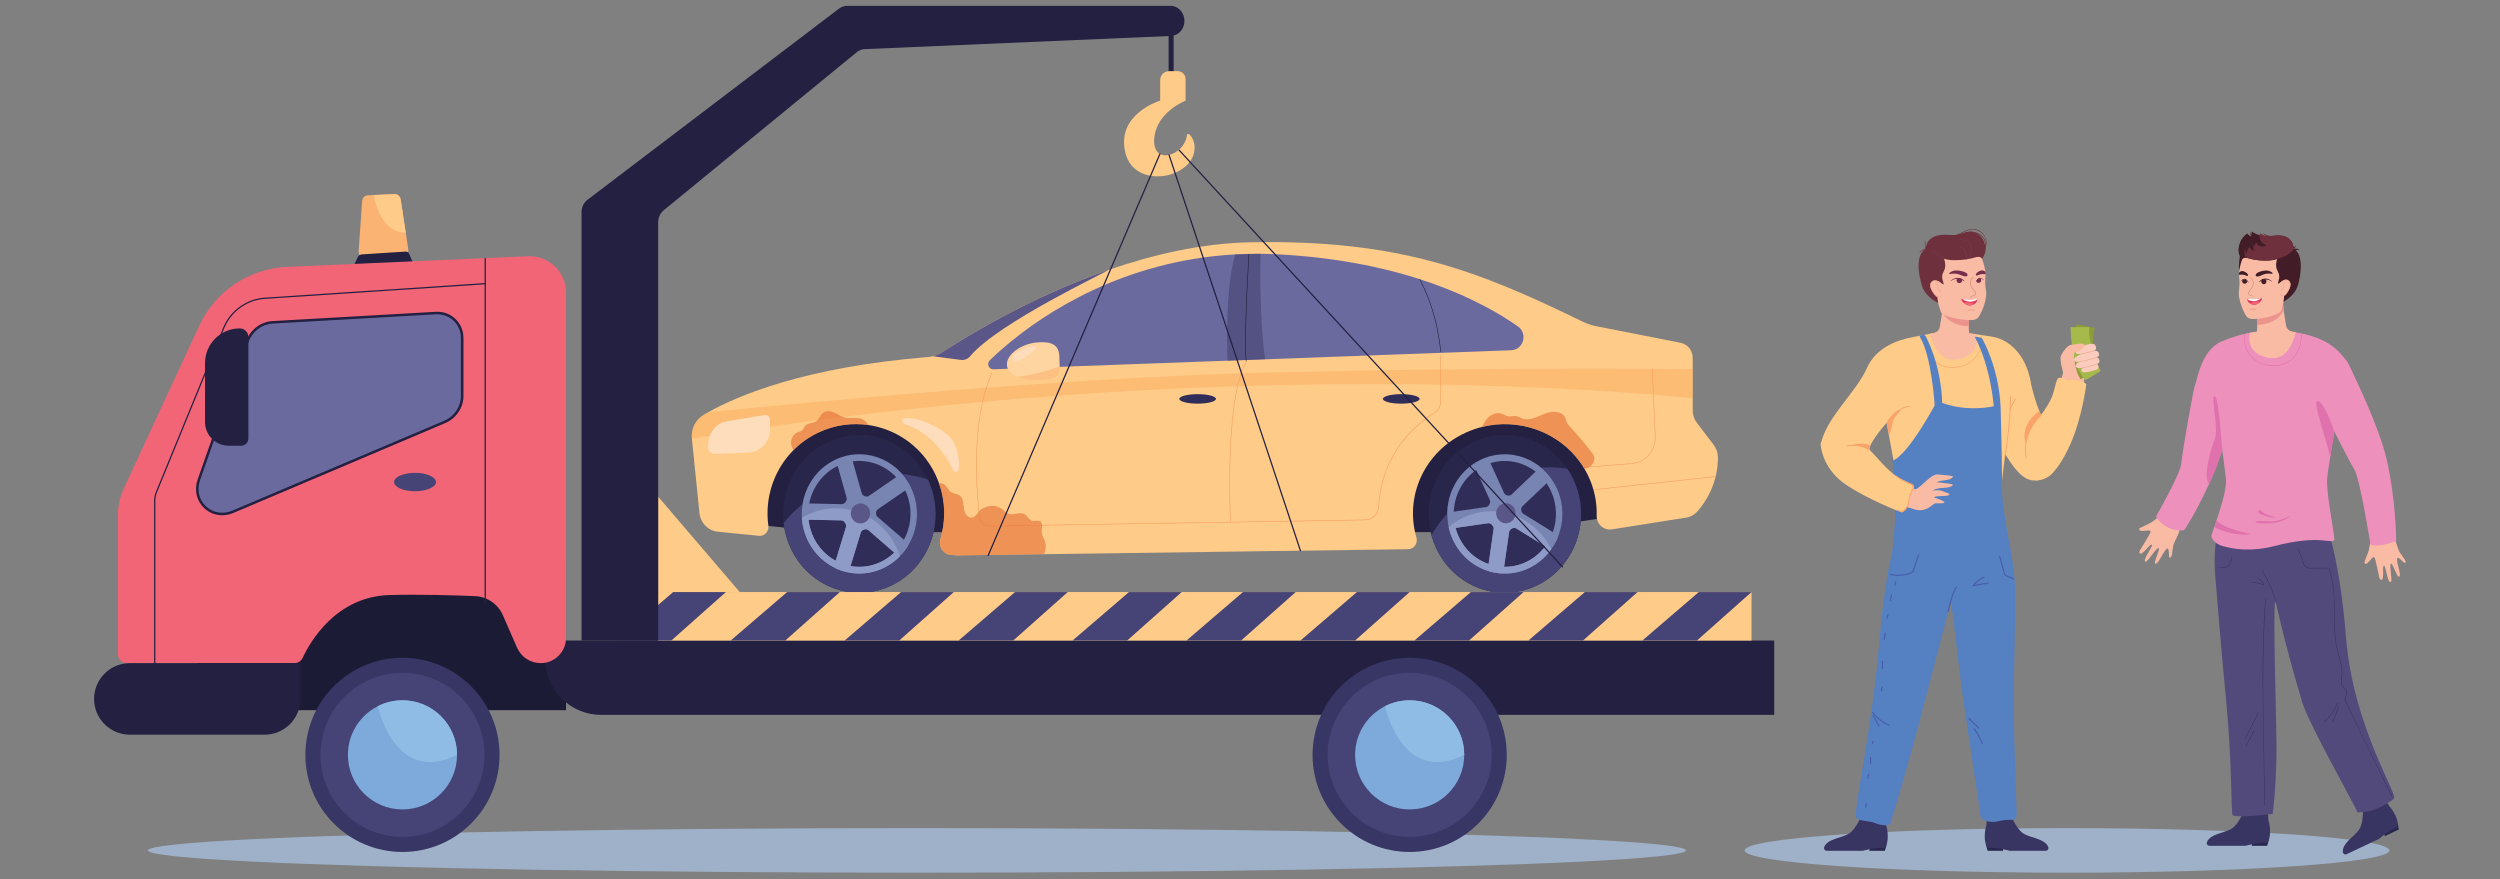 <svg xmlns="http://www.w3.org/2000/svg" id="Layer_1" data-name="Layer 1" viewBox="0 0 1404.67 494"><rect x="0" y="0" width="1404.67" height="494" fill="#808080" stroke="none"/><defs><style>      .cls-1 {        fill: #421c26;      }      .cls-2 {        opacity: .6;      }      .cls-3 {        fill: #762e4c;      }      .cls-4 {        fill: #fabba5;      }      .cls-5 {        fill: #e33c59;      }      .cls-6 {        fill: #ec948c;      }      .cls-7 {        fill: #feddbd;      }      .cls-8 {        fill: #f9a553;      }      .cls-9 {        fill: #302e58;      }      .cls-10 {        fill: #fff;      }      .cls-11 {        fill: #232041;      }      .cls-12 {        fill: #df71ac;      }      .cls-13 {        opacity: .4;      }      .cls-14 {        fill: #f16577;      }      .cls-15 {        fill: #2e2c4e;      }      .cls-16 {        fill: #eea591;      }      .cls-17 {        fill: #6b6a9f;      }      .cls-18 {        fill: #383664;      }      .cls-19 {        fill: #8fbce5;      }      .cls-20 {        fill: #fbccbd;      }      .cls-21 {        fill: #393563;      }      .cls-22 {        fill: #e56c35;      }      .cls-23 {        fill: #efa08a;      }      .cls-24 {        fill: #adc6e7;        opacity: .7;      }      .cls-25 {        fill: #cf8271;      }      .cls-26 {        fill: #8e9b39;      }      .cls-27 {        fill: #7884b1;      }      .cls-28 {        fill: #f9a36a;      }      .cls-29 {        fill: #17162e;      }      .cls-30 {        fill: #ee90bc;      }      .cls-31 {        fill: #1c1b35;      }      .cls-32 {        fill: #fed4a1;      }      .cls-33 {        fill: #8e9bc6;      }      .cls-34 {        fill: #5a5688;      }      .cls-35 {        fill: #5580c1;      }      .cls-36 {        fill: #fecb88;      }      .cls-37 {        fill: #a6b94b;      }      .cls-38 {        fill: #7daada;      }      .cls-39 {        fill: #3b3966;      }      .cls-40 {        fill: #f8995c;      }      .cls-41 {        fill: #fbb374;      }      .cls-42 {        fill: #7b3b4a;      }      .cls-43 {        fill: #524a7b;      }      .cls-44 {        fill: #464476;      }      .cls-45 {        fill: #475caa;      }      .cls-46 {        fill: #6e303c;      }      .cls-47 {        fill: #29274f;      }      .cls-48 {        opacity: .5;      }      .cls-49 {        fill: #29264b;      }    </style></defs><ellipse class="cls-24" cx="515.2" cy="477.81" rx="432.07" ry="12.52"></ellipse><ellipse class="cls-24" cx="1161.39" cy="477.81" rx="181.14" ry="12.52"></ellipse><g><path class="cls-41" d="M226.36,144.14l-21.49.9c-1.93.08-3.51-1.86-3.35-4.12l1.94-27.79c.13-1.88,1.43-3.33,3.03-3.4l3.55-.15,11.79-.5c1.61-.06,3.03,1.29,3.31,3.15l2.83,18.5,1.39,9.03c.33,2.25-1.07,4.3-3,4.38Z"></path><path class="cls-11" d="M199.03,148.72l1.97-4.22c.42-.9,1.29-1.49,2.28-1.56l24.58-1.58c.86-.06,1.66.43,2,1.22l2.03,4.69-32.85,1.45Z"></path><path class="cls-36" d="M227.97,130.73c-13.86.16-17.41-17.91-17.93-21.15l11.79-.5c1.61-.06,3.03,1.29,3.31,3.15l2.83,18.5Z"></path><g id="rvXmsv"><path class="cls-11" d="M907.99,289.97l-60.09,9.03h-383.04l-47.82-5.03,14.56-52.82,74.06-25.18s383.08,16.96,382.69,18.85c-.39,1.88,19.64,55.15,19.64,55.15Z"></path><path class="cls-36" d="M953.96,287.1c-1.71,2.02-4.06,3.34-6.62,3.74l-41.73,6.6c-4.53.71-8.62-2.97-8.49-7.7.22-7.6-1.35-15.37-4.93-22.72-.61-1.24-1.25-2.45-1.95-3.62-.73-1.24-1.51-2.43-2.33-3.59-12.26-17.16-34.35-25.1-55.11-19.95-3.14.78-6.26,1.86-9.3,3.25-23.14,10.59-34.41,35.73-27.66,58.85v.06c.96,3.24-1.36,6.51-4.63,6.56l-204.6,2.81-49.13.68-3.5-.35c-4.17-.41-6.86-4.7-5.61-8.84,2.99-9.96,2.93-20.89-.73-31.25-.55-1.56-1.18-3.1-1.89-4.62-1.19-2.55-2.57-4.97-4.12-7.21-7.96-11.6-20.24-18.98-33.52-20.96-9.35-1.4-19.21-.12-28.41,4.26-5.28,2.51-9.91,5.84-13.82,9.77-11.02,11.06-16.34,26.86-14.16,42.46.45,3.22-2.09,6.04-5.23,5.73l-23.21-2.3c-5.42-.54-9.72-4.95-10.29-10.55l-4.25-41.75c-.54-5.37,2.01-10.57,6.52-13.28.82-.49,1.7-1.01,2.66-1.55h0c16.29-9.19,53.95-25.39,123.54-31.03.9-.08,1.78-.22,2.65-.44,1.77-.43,3.48-1.16,5.04-2.15,11.48-7.33,47.9-30.44,93.43-46.25,24.86-8.63,52.43-15.09,80.14-15.63,84.09-1.62,128.34,16.29,186.43,44.55,2.51,1.21,5.16,2.1,7.89,2.64l47.29,9.31c3.91.78,6.75,4.32,6.75,8.44v29.62c0,2.45.8,4.83,2.26,6.76l9.45,12.41c1.52,2.01,2.41,4.48,2.45,7.03.11,6.21-1.22,18.28-11.29,30.21Z"></path><g><path class="cls-49" d="M806.8,307.66c10.09,22.14,35.62,31.62,57,21.17,21.39-10.45,30.54-36.87,20.45-59-1.03-2.26-2.22-4.39-3.56-6.38-11.71-17.49-34.24-24.17-53.44-14.79-19.2,9.38-28.55,31.63-22.95,52.1.63,2.33,1.47,4.64,2.5,6.9Z"></path><path class="cls-44" d="M806.8,307.66c10.09,22.14,35.62,31.62,57,21.17,21.39-10.45,30.54-36.87,20.45-59-1.03-2.26-2.22-4.39-3.56-6.38-13.08-2.3-28.55-.09-43.42,7.18-14.87,7.27-26.36,18.23-32.96,30.14.63,2.33,1.47,4.64,2.5,6.9Z"></path><path class="cls-9" d="M816.21,302.97c-7.62-16.71-.68-36.72,15.46-44.61,16.14-7.89,35.47-.71,43.09,16,7.62,16.71.68,36.72-15.46,44.61-16.14,7.89-35.47.71-43.09-16Z"></path><path class="cls-27" d="M816.25,303.05c4.17,9.15,11.85,15.44,20.59,17.97,2.07.6,4.2.98,6.37,1.15,5.38.41,10.92-.57,16.13-3.11,5.07-2.48,9.24-6.15,12.32-10.55,1.09-1.54,2.03-3.16,2.84-4.86.17-.35.33-.7.48-1.05,3.79-8.65,4.03-18.9-.19-28.15-7.62-16.71-26.95-23.89-43.09-16-13.96,6.82-21.04,22.71-17.76,37.69.51,2.34,1.27,4.66,2.3,6.91ZM819.54,301.44c-.72-1.58-1.29-3.19-1.73-4.83-.26-.97-.47-1.96-.63-2.94-.33-2.05-.45-4.1-.37-6.14.38-9.24,4.92-18.04,12.59-23.41,1.21-.84,2.49-1.61,3.85-2.27,1.36-.66,2.74-1.2,4.14-1.63,8.85-2.71,18.27-.76,25.4,4.77,2.33,1.81,4.42,4.01,6.16,6.55.96,1.4,1.81,2.91,2.55,4.51,3.42,7.49,3.53,15.73.97,22.95-.73,2.07-1.69,4.05-2.84,5.9-.45.72-.93,1.43-1.44,2.11-2.68,3.58-6.19,6.57-10.41,8.63-4.11,2.01-8.45,2.91-12.71,2.84-2.98-.05-5.91-.58-8.71-1.56-7.16-2.49-13.36-7.87-16.83-15.48Z"></path><path class="cls-27" d="M815.08,295.21c.43.98,1.45,1.59,2.53,1.44l.21-.03,18.23-2.62c.79-.12,1.58.18,2.11.79.12.14.24.27.37.39.55.56.81,1.36.69,2.14l-2.84,19.59-.27,1.89c-.13.85.18,1.66.75,2.21.35.33,6.02,1.27,6.37,1.15.83-.29,1.48-1.04,1.62-2l.25-1.69,2.83-19.48c.12-.85.66-1.55,1.41-1.92h.01c.13-.07.26-.13.38-.2.73-.4,1.61-.35,2.32.09l16.18,10.03,1.14.71c.64.39,1.39.45,2.04.21.52-.19.97-.55,1.28-1.08l1.86-3.21.2-.35c.13-.23.22-.46.28-.7.24-1.03-.18-2.15-1.11-2.72l-1.4-.87-16.59-10.29c-.62-.39-1.06-1.04-1.15-1.79-.01-.11-.03-.21-.04-.32-.12-.81.17-1.63.75-2.19l13.48-12.84s.02-.02.03-.03c.95-.94,1-2.49.11-3.5l-2.72-3.05c-.9-1.01-2.43-1.08-3.41-.15l-.15.14-13.46,12.83c-.58.55-1.37.77-2.14.6-.12-.03-.25-.05-.38-.07-.78-.14-1.46-.65-1.8-1.4l-8.15-17.88c-.57-1.25-2.01-1.78-3.21-1.19l-3.63,1.77c-1.2.59-1.72,2.08-1.15,3.32l8.15,17.88c.34.74.3,1.6-.1,2.31-.08.14-.15.29-.22.43-.36.73-1.04,1.22-1.82,1.34l-18.08,2.6-.42.06c-1.32.19-2.24,1.45-2.06,2.82l.55,4.11c.03.24.1.48.19.69Z"></path><path class="cls-33" d="M816.25,303.05c4.17,9.15,11.85,15.44,20.59,17.97.35.33,6.02,1.27,6.37,1.15,5.38.41,10.92-.57,16.13-3.11,5.07-2.48,9.24-6.15,12.32-10.55-.09-.2-.19-.38-.29-.57-.54-1.05-1.12-2.06-1.74-3.03-.17-.27-.34-.54-.52-.8-10.36-15.48-30.31-21.4-47.32-13.09-1.61.79-3.15,1.68-4.6,2.66-.72.49-1.43,1-2.11,1.54-.39.3-.76.61-1.14.93.51,2.34,1.27,4.66,2.3,6.91ZM845.08,318.48l2.83-19.48c.12-.85.66-1.55,1.41-1.92h.01c.13-.07.26-.13.38-.2.73-.4,1.61-.35,2.32.09l16.18,10.03c-2.68,3.58-6.19,6.57-10.41,8.63-4.11,2.01-8.45,2.91-12.71,2.84ZM819.54,301.44c-.72-1.58-1.29-3.19-1.73-4.83l18.23-2.62c.79-.12,1.58.18,2.11.79.12.14.24.27.37.39.55.56.81,1.36.69,2.14l-2.84,19.59c-7.16-2.49-13.36-7.87-16.83-15.48Z"></path><path class="cls-34" d="M851.02,285.97c-1.28-2.82-4.53-4.02-7.25-2.69-2.72,1.33-3.89,4.69-2.6,7.51,1.28,2.82,4.53,4.02,7.25,2.69,2.72-1.33,3.89-4.69,2.6-7.51Z"></path></g><g><path class="cls-49" d="M441.73,301.13c6.61,23.51,30.37,37.02,53.08,30.18,22.71-6.84,35.76-31.44,29.15-54.94-.67-2.4-1.53-4.7-2.54-6.88-8.91-19.18-30.14-29.44-50.53-23.3-20.39,6.14-33,26.59-30.58,47.72.27,2.4.74,4.82,1.42,7.22Z"></path><path class="cls-44" d="M441.73,301.13c6.61,23.51,30.37,37.02,53.08,30.18,22.71-6.84,35.76-31.44,29.15-54.94-.67-2.4-1.53-4.7-2.54-6.88-12.57-4.39-28.18-4.73-43.98.03-15.79,4.76-28.8,13.71-37.13,24.4.27,2.4.74,4.82,1.42,7.22Z"></path><path class="cls-9" d="M451.74,298.02c-4.99-17.74,4.9-36.37,22.04-41.54,17.14-5.16,35.14,5.07,40.13,22.82,4.99,17.74-4.9,36.37-22.04,41.54-17.14,5.16-35.14-5.07-40.13-22.82Z"></path><path class="cls-27" d="M451.77,298.1c2.73,9.71,9.36,17.17,17.61,21.1,1.95.93,4,1.66,6.11,2.17,5.25,1.28,10.87,1.22,16.4-.45,5.38-1.62,10.05-4.57,13.77-8.41,1.3-1.34,2.49-2.79,3.54-4.33.22-.31.43-.64.64-.96,5.05-7.93,6.85-18.01,4.09-27.83-4.98-17.74-22.99-27.98-40.13-22.82-14.83,4.46-24.22,19.01-23.27,34.33.15,2.39.55,4.81,1.22,7.2ZM455.26,297.05c-.47-1.68-.79-3.36-.97-5.05-.11-1.01-.17-2.01-.17-3.01-.02-2.08.18-4.13.57-6.13,1.78-9.06,7.6-17.01,15.99-21.07,1.32-.64,2.71-1.18,4.15-1.62,1.44-.43,2.89-.74,4.33-.94,9.15-1.23,18.16,2.22,24.36,8.84,2.03,2.17,3.76,4.68,5.09,7.47.74,1.54,1.35,3.17,1.83,4.87,2.24,7.95,1.1,16.11-2.53,22.82-1.04,1.92-2.28,3.72-3.71,5.36-.55.64-1.13,1.26-1.74,1.85-3.19,3.1-7.11,5.48-11.59,6.83-4.36,1.31-8.78,1.5-12.98.73-2.93-.53-5.75-1.54-8.36-2.96-6.69-3.62-12-9.95-14.27-18.03Z"></path><path class="cls-27" d="M451.81,290.17c.28,1.04,1.19,1.81,2.28,1.83h.21s18.4.39,18.4.39c.8.01,1.53.44,1.96,1.13.1.15.2.3.3.45.46.64.59,1.47.36,2.23l-5.78,18.89-.56,1.82c-.25.82-.07,1.67.4,2.3.29.38,5.75,2.23,6.11,2.17.86-.15,1.62-.78,1.9-1.71l.5-1.62,5.75-18.78c.25-.82.89-1.42,1.68-1.66h.01c.14-.04.27-.09.4-.13.78-.27,1.65-.08,2.28.47l14.45,12.54,1.02.88c.57.49,1.3.67,1.98.54.54-.1,1.05-.39,1.42-.86l2.32-2.87.25-.31c.16-.2.29-.42.38-.65.39-.98.14-2.15-.68-2.87l-1.25-1.08-14.82-12.86c-.56-.48-.89-1.2-.86-1.95,0-.11,0-.22,0-.32,0-.82.41-1.59,1.07-2.04l15.26-10.49s.02-.02.03-.03c1.08-.77,1.37-2.3.64-3.43l-2.22-3.46c-.74-1.15-2.23-1.46-3.34-.7l-.17.12-15.24,10.48c-.65.45-1.47.53-2.2.24-.12-.05-.24-.09-.36-.13-.75-.27-1.34-.88-1.56-1.67l-5.33-18.98c-.37-1.32-1.71-2.08-2.99-1.7l-3.85,1.16c-1.28.38-2.01,1.77-1.64,3.09l5.33,18.98c.22.78.05,1.63-.45,2.27-.1.13-.2.26-.29.39-.46.66-1.21,1.04-2,1.02l-18.25-.38h-.43c-1.33-.04-2.43,1.06-2.46,2.44l-.08,4.15c0,.25.02.49.08.72Z"></path><path class="cls-33" d="M451.77,298.1c2.73,9.71,9.36,17.17,17.61,21.1.29.38,5.75,2.23,6.11,2.17,5.25,1.28,10.87,1.22,16.4-.45,5.38-1.62,10.05-4.57,13.77-8.41-.06-.21-.13-.41-.2-.61-.37-1.12-.79-2.21-1.26-3.27-.13-.3-.26-.59-.39-.88-7.88-16.97-26.69-26.07-44.74-20.63-1.71.52-3.36,1.15-4.95,1.88-.79.37-1.56.76-2.32,1.18-.43.23-.85.48-1.26.73.15,2.39.55,4.81,1.22,7.2ZM477.89,318.04l5.75-18.78c.25-.82.89-1.42,1.68-1.66h.01c.14-.04.27-.09.4-.13.78-.27,1.65-.08,2.28.47l14.45,12.54c-3.19,3.1-7.11,5.48-11.59,6.83-4.36,1.31-8.78,1.5-12.98.73ZM455.26,297.05c-.47-1.68-.79-3.36-.97-5.05l18.4.38c.8.01,1.53.44,1.96,1.13.1.15.2.3.3.45.46.64.59,1.47.36,2.23l-5.78,18.89c-6.69-3.62-12-9.95-14.27-18.03Z"></path><path class="cls-34" d="M488.7,286.9c-.84-2.99-3.86-4.71-6.75-3.84s-4.55,4-3.71,6.99c.84,2.99,3.86,4.71,6.75,3.84,2.89-.87,4.55-4,3.71-6.99Z"></path></g><path class="cls-17" d="M558.17,207.49l27.88-1.03,263.1-9.68c6.85-.26,9.4-9.42,3.72-13.39-20.67-14.46-63.29-36.59-134.04-40.45-67.96-3.71-117.48,23.64-144.46,43.97h0c-8.2,6.19-14.32,11.71-18.24,15.52-1.91,1.85-.57,5.16,2.04,5.06Z"></path><g class="cls-48"><path class="cls-39" d="M708.25,142.6s-.91,35.36,2.63,59.27l-21.14.78s-1.91-38.69,4.31-59.71l14.21-.34Z"></path></g><path class="cls-40" d="M691.17,293.39h.29c-.77-21.81-.79-52.24,3.42-73.45,2.51-12.65,5.38-16.02,5.41-16.05l-.22-.19c-.12.14-2.94,3.46-5.47,16.19-4.22,21.24-4.19,51.7-3.43,73.51Z"></path><g class="cls-13"><path class="cls-8" d="M388.75,246.45c297.28-48.59,535.78-25.51,562.33-22.68v-16.35c-23.32-.26-121.11-1.05-241.62,2-111.24,2.82-258.11,16.81-311.54,22.19h0c-.96.54-1.85,1.06-2.66,1.55-4.51,2.71-7.06,7.91-6.52,13.28Z"></path></g><path class="cls-40" d="M555.83,295.76s.06,0,.09,0l211.25-3.49c4.04-.07,7.39-3.38,7.62-7.55,1.74-31.38,22.32-47.16,31.09-52.49,2.32-1.41,3.76-4.01,3.76-6.78v-25.86h-.29v25.86c0,2.67-1.39,5.17-3.62,6.53-8.81,5.35-29.48,21.2-31.23,52.72-.22,4.01-3.45,7.21-7.34,7.27l-211.25,3.49c-2.8.05-5.13-2.08-5.43-4.95-3.72-34.58-1.35-61.88,7.05-81.14l-.27-.12c-5.28,12.11-8.21,27.55-8.73,45.9-.44,15.88,1.08,30.05,1.66,35.39.32,2.99,2.74,5.21,5.63,5.21Z"></path><path class="cls-7" d="M408.25,236.75l21.33-3.55c1.59-.27,3.04,1.01,3.04,2.68v5.4c0,7.01-5.36,12.77-12.12,13.03l-18.68.73c-2.49.1-4.44-2.18-4.05-4.73l.5-3.22c.82-5.32,4.85-9.49,9.98-10.35Z"></path><path class="cls-40" d="M889.77,262.72l27.89-2.19c3.6-.48,6.85-2.32,9.18-5.19,2.32-2.87,3.51-6.5,3.34-10.24l-1.71-37.97h-.29s1.71,37.99,1.71,37.99c.16,3.67-1,7.23-3.28,10.05-2.28,2.81-5.47,4.61-8.98,5.08l-27.88,2.19.02.29Z"></path><rect class="cls-40" x="895.67" y="271.36" width="68.49" height=".29" transform="translate(-23.69 100.94) rotate(-6.14)"></rect><ellipse class="cls-9" cx="787.31" cy="224.13" rx="10.29" ry="2.67"></ellipse><ellipse class="cls-9" cx="672.91" cy="224.13" rx="10.29" ry="2.67"></ellipse><path class="cls-32" d="M565.73,204.68c0,2.97,2.15,5.23,5.27,6.73.16.08.32.15.48.22,2.9,1.28,6.54,1.94,10.05,1.94,13.56,0,14.08-3.26,13.87-7.7-.04-.9-.11-1.84-.11-2.82,0-1.21,0-2.45-.12-3.63-.48-4.48-2.75-8.18-13.63-6.88-7.55.9-15.8,6.33-15.8,12.14Z"></path><g class="cls-13"><path class="cls-8" d="M571.48,211.63c2.9,1.28,6.54,1.94,10.05,1.94,13.56,0,14.08-3.26,13.87-7.7-4.7,1.74-14.2,4.86-23.91,5.76Z"></path></g><path class="cls-7" d="M571,198.3s8.28-4.72,10.64-3.68c2.36,1.04-7.92,8.41-10.64,8.3-2.72-.11-2.21-3.45,0-4.62Z"></path><path class="cls-34" d="M524.12,200.16h0s15.79,2.06,15.79,2.06c1.96.26,3.9-.54,5.2-2.08,15.89-18.93,76.95-47.41,77.48-48.38h0c-45.53,15.81-81.95,38.92-93.43,46.25-1.56,1-3.27,1.72-5.04,2.15Z"></path><path class="cls-7" d="M535.58,264.32s-8.43-20.31-27.5-26.13c0,0-4.51-3.82,3.51-3.19,8.02.63,20.34,7.12,24,12.98,3.65,5.86,5.05,21.37,0,16.34Z"></path><path class="cls-29" d="M700.03,203.21l.29-.02c-1.28-16.38,1.53-59.99,1.56-60.42l-.29-.02c-.03.44-2.83,44.06-1.56,60.47Z"></path><path class="cls-29" d="M809.35,197.7l.29-.03c-2.36-24.81-11.82-40.78-11.91-40.94l-.25.15c.09.16,9.52,16.07,11.87,40.81Z"></path><g class="cls-2"><path class="cls-22" d="M586.62,311.38l-49.13.68-3.5-.35c-4.17-.41-6.86-4.7-5.61-8.84,2.99-9.96,2.93-20.89-.73-31.25,1.08-.44,2.65.13,3.53,1.08,1.15,1.23,1.82,2.94,3.24,3.84,1.38.88,3.22.83,4.58,1.73,2.2,1.46,2.25,4.58,2.55,7.21.31,2.62,2,5.78,4.61,5.34,1.74-.3,2.74-2.07,3.9-3.41,3.22-3.7,9.44-4.24,13.25-1.17,1.07.86,2,1.97,3.28,2.47,2.88,1.09,6.38-1.33,9.06.18,1.78,1.01,2.6,3.51,4.61,3.87,1.3.24,2.72-.55,3.93,0,2.04.95.98,3.97,1.11,6.21.11,1.8,1.19,3.37,1.77,5.08.83,2.43.56,4.99-.45,7.31Z"></path></g><g class="cls-2"><path class="cls-22" d="M488.11,238.84c-9.35-1.4-19.21-.12-28.41,4.26-5.28,2.51-9.91,5.84-13.82,9.77-.57-.8-.99-1.69-1.23-2.65-.66-2.73.56-5.95,3.11-7.13,1.07-.49,2.33-.66,3.14-1.51.56-.6.79-1.44,1.29-2.09,1.5-1.95,4.64-1.49,6.62-2.95,1.62-1.21,2.16-3.5,3.79-4.68,1.76-1.28,4.25-.87,6.24.02,1.98.9,3.79,2.24,5.91,2.74,3.05.73,6.38-.33,9.32.76,1.71.64,3.02,1.91,4.03,3.45Z"></path></g><g class="cls-2"><path class="cls-22" d="M890.24,263.39c-.73-1.24-1.51-2.43-2.33-3.59-12.26-17.16-34.35-25.1-55.11-19.95.79-1.78,1.7-3.48,3.01-4.9,1.85-2,4.68-3.34,7.31-2.65,1.61.42,3.02,1.53,4.68,1.66,1.24.11,2.49-.36,3.73-.23,1.35.14,2.5.97,3.78,1.42,4.07,1.46,8.37-.97,12.37-2.6,4.01-1.63,9.65-1.93,11.62,1.93.49.96.66,2.05,1.12,3.01.53,1.09,1.4,1.98,2.24,2.86,3.96,4.14,7.55,8.63,11.12,13.12.83,1.04,1.69,2.14,1.97,3.44.67,3.11-2.35,5.97-5.52,6.48Z"></path></g></g><rect class="cls-31" x="110.82" y="315.04" width="207.21" height="83.99"></rect><path class="cls-11" d="M306.29,359.9h690.58v41.77H337.75c-17.36,0-31.46-14.1-31.46-31.46v-10.31h0Z"></path><path class="cls-14" d="M318.03,358.37v-193.94c0-11.67-9.73-20.98-21.38-20.46l-135.34,5.98c-21.36.94-40.41,13.71-49.39,33.11l-42.38,91.46c-2.17,4.68-3.29,9.77-3.29,14.92v78.11c0,2.79,2.26,5.05,5.05,5.05h94.15c1.97,0,3.75-1.15,4.58-2.94,4.1-8.83,18.65-34.58,49.06-35.34,17.42-.43,36.24.14,47.82.63,6.83.29,12.89,4.45,15.63,10.71l7.98,18.25c2.31,5.28,7.52,8.69,13.29,8.69h0c7.86,0,14.23-6.37,14.23-14.23Z"></path><path class="cls-17" d="M111.72,269.63l27.34-77.86c2.12-6.04,7.73-10.31,14.02-10.66l91.72-5.21c8.22-.47,14.89,5.82,14.89,14.04v32.56c0,6.24-3.89,12.04-9.75,14.53l-119.06,50.51c-11.86,5.03-23.41-5.77-19.15-17.91Z"></path><path class="cls-11" d="M124.84,289.5c-3.72,0-7.3-1.36-10.09-3.98-4.34-4.07-5.76-10.25-3.69-16.13l27.34-77.85c2.21-6.29,8.09-10.76,14.64-11.13l91.72-5.22c4.23-.26,8.11,1.16,11.06,3.96,2.95,2.79,4.58,6.62,4.58,10.79v32.56c0,6.5-4.09,12.59-10.19,15.18l-119.05,50.51c-2.07.88-4.21,1.31-6.3,1.31ZM112.39,269.86c-1.87,5.34-.6,10.94,3.33,14.63,3.94,3.7,9.64,4.62,14.88,2.4l119.05-50.51c5.58-2.37,9.32-7.94,9.32-13.88v-32.56c0-3.78-1.47-7.25-4.13-9.76-2.67-2.52-6.15-3.72-10.01-3.58l-91.72,5.22c-5.99.35-11.37,4.44-13.39,10.19l-27.34,77.85Z"></path><path class="cls-11" d="M72.95,372.6h95.83v20.1c0,11.09-9.01,20.1-20.1,20.1h-75.72c-11.09,0-20.1-9.01-20.1-20.1h0c0-11.09,9.01-20.1,20.1-20.1Z"></path><rect class="cls-36" x="369.8" y="332.65" width="614.33" height="27.26"></rect><g><circle class="cls-18" cx="226.13" cy="424.14" r="54.55"></circle><circle class="cls-44" cx="226.13" cy="424.14" r="46.08"></circle><path class="cls-38" d="M256.78,424.14c0,16.93-13.73,30.65-30.65,30.65s-30.65-13.72-30.65-30.65c0-11.92,6.8-22.25,16.74-27.32,4.18-2.13,8.9-3.34,13.91-3.34,16.93,0,30.65,13.73,30.65,30.65Z"></path><path class="cls-19" d="M256.78,424.14c-29.5,14.64-41.18-14.25-44.56-27.32,4.18-2.13,8.9-3.34,13.91-3.34,16.93,0,30.65,13.73,30.65,30.65Z"></path></g><g><circle class="cls-18" cx="792.04" cy="424.14" r="54.55"></circle><circle class="cls-44" cx="792.04" cy="424.14" r="46.08"></circle><path class="cls-38" d="M822.7,424.14c0,16.93-13.73,30.65-30.65,30.65s-30.65-13.72-30.65-30.65c0-11.92,6.8-22.25,16.74-27.32,4.18-2.13,8.9-3.34,13.91-3.34,16.93,0,30.65,13.73,30.65,30.65Z"></path><path class="cls-19" d="M822.7,424.14c-29.5,14.64-41.18-14.25-44.56-27.32,4.18-2.13,8.9-3.34,13.91-3.34,16.93,0,30.65,13.73,30.65,30.65Z"></path></g><rect class="cls-11" x="272.28" y="145.03" width=".7" height="193.53"></rect><ellipse class="cls-44" cx="233.18" cy="270.84" rx="11.76" ry="5.17"></ellipse><path class="cls-11" d="M87.29,378.05h-.7v-96.59c0-1.79.34-3.53,1.02-5.19l37.79-92.2c3.91-9.55,13.1-16.16,23.4-16.85l123.81-8.18.05.7-123.81,8.18c-10.04.67-18.99,7.1-22.8,16.41l-37.79,92.2c-.64,1.57-.97,3.22-.97,4.92v96.59Z"></path><path class="cls-11" d="M134.67,184.51h0c2.7,0,4.9,2.2,4.9,4.9v56.93c0,2.26-1.83,4.09-4.09,4.09h-7.01c-7.33,0-13.27-5.95-13.27-13.27v-33.17c0-10.75,8.73-19.47,19.47-19.47Z"></path><rect class="cls-11" x="656.6" y="18.9" width="2.82" height="29.52"></rect><polygon class="cls-36" points="369.8 332.65 369.8 279.07 415.63 332.65 369.8 332.65"></polygon><polygon class="cls-44" points="474.57 359.9 506.31 332.65 535.93 332.65 505.25 359.9 474.57 359.9"></polygon><polygon class="cls-44" points="410.54 359.9 442.28 332.65 471.9 332.65 441.22 359.9 410.54 359.9"></polygon><polygon class="cls-44" points="346.51 359.9 378.25 332.65 407.87 332.65 377.19 359.9 346.51 359.9"></polygon><polygon class="cls-44" points="538.59 359.9 570.34 332.65 599.96 332.65 569.28 359.9 538.59 359.9"></polygon><polygon class="cls-44" points="602.62 359.9 634.36 332.65 663.99 332.65 633.31 359.9 602.62 359.9"></polygon><polygon class="cls-44" points="666.65 359.9 698.39 332.65 728.02 332.65 697.33 359.9 666.65 359.9"></polygon><polygon class="cls-44" points="730.68 359.9 762.42 332.65 792.04 332.65 761.36 359.9 730.68 359.9"></polygon><polygon class="cls-44" points="794.71 359.9 826.45 332.65 856.07 332.65 825.39 359.9 794.71 359.9"></polygon><polygon class="cls-44" points="858.74 359.9 890.48 332.65 920.1 332.65 889.42 359.9 858.74 359.9"></polygon><polygon class="cls-44" points="922.77 359.9 954.51 332.65 984.13 332.65 953.45 359.9 922.77 359.9"></polygon><path class="cls-11" d="M369.8,359.9V124.9c0-2.65,1.15-5.15,3.1-6.75l108.49-88.83c1.27-1.04,2.81-1.64,4.4-1.71l172.22-7.42c4.19-.18,7.5-3.91,7.5-8.45h0c0-4.67-3.5-8.46-7.81-8.46h-181.76c-1.61,0-3.17.54-4.49,1.54l-141.37,107.44c-2.08,1.58-3.32,4.17-3.32,6.92v240.64s.03.08.08.08h42.96Z"></path><path class="cls-36" d="M651.87,56.54s-24.87,7.41-19.58,29.27c5.29,21.87,40.73,14.07,38.85-4.23-.47-4.58-3.97-7.86-4.23-5.64-1.4,11.67-19.46,17.24-18.4,2.1,1.06-15.14,17.63-21.49,17.63-21.49v-12.12c0-2.46-2-4.46-4.46-4.46h-4.8c-2.77,0-5.02,2.25-5.02,5.02v11.56Z"></path><path class="cls-11" d="M555.23,312.41s-.09,0-.14-.02c-.18-.08-.26-.28-.18-.47l96.51-225.61c.07-.18.28-.26.46-.18.18.08.26.28.18.47l-96.51,225.61c-.06.13-.19.21-.32.21Z"></path><path class="cls-11" d="M730.68,309.76c-.15,0-.29-.09-.34-.24l-73.83-222.38c-.06-.18.04-.38.22-.44.18-.06.39.04.45.22l73.83,222.38c.06.18-.04.38-.22.44-.04.01-.07.02-.11.02Z"></path><path class="cls-11" d="M877.89,318.84c-.1,0-.19-.04-.26-.11l-215.38-234.14c-.13-.15-.12-.37.02-.5.14-.13.37-.12.5.02l215.38,234.14c.13.15.12.37-.02.5-.06.06-.15.09-.24.09Z"></path></g><g><path class="cls-36" d="M1056.05,214.67c.26,2.39,1.62,10.02,3.27,19.02.27,1.49.55,3.01.84,4.56h0c2.77,15.04,5.92,31.95,6.09,34.62.5,8.01,58.6,5.99,58.34.8-.19-3.81,7.72-59.11,7.72-59.11l-6.02-16.5c-27.92-6.96-58.57-.03-58.57-.03,0,0-13.23,2.18-11.65,16.64Z"></path><g><polygon class="cls-47" points="1125.48 476.21 1125.48 478.03 1116.78 478.03 1115.78 474.5 1125.48 476.21"></polygon><path class="cls-21" d="M1129.05,455.93s3.25,9.71,8.18,12.6c3.98,2.33,11.58,2.68,13.61,7.3.45,1.03-.29,2.2-1.37,2.2h-20.41s-7.43-2.16-10.93-1.63c-3.51.52-3.34-8.33-2.34-11.6,1-3.27.17-8.87.17-8.87h13.1Z"></path></g><g><polygon class="cls-47" points="1050.36 476.21 1050.36 478.03 1059.06 478.03 1060.06 474.5 1050.36 476.21"></polygon><path class="cls-21" d="M1046.79,455.93s-3.25,9.71-8.18,12.6c-3.98,2.33-11.58,2.68-13.61,7.3-.45,1.03.29,2.2,1.37,2.2h20.41s7.43-2.16,10.93-1.63c3.51.52,3.34-8.33,2.34-11.6-1-3.27-.17-8.87-.17-8.87h-13.1Z"></path></g><path class="cls-35" d="M1124.87,287.9s6.6,23.97,7.28,40.99c.58,14.58-.8,46.02-.6,70.36.29,35.03,2.19,59.32,1.29,60.43-1.58,1.95-3.13.13-9.64,1.66-7.07,1.67-10.23-1.78-10.23-1.78,0,0-1.95-13.3-5.3-35.77-1.2-8.07-2.5-16.8-3.82-25.63-4.39-29.34-6.4-56.19-7.88-59.3,0,0-6.32,23.55-15.21,57.88-10.3,39.77-17.96,63.37-18.82,66.47,0,0-3.19,1.57-9.15-.99-2.31-1-7.89-.75-9.69-2.58-2.36-2.4,8.74-49.09,12.83-98.99,3.7-45.15,10.59-63.78,13.95-71.87l54.99-.88Z"></path><path class="cls-45" d="M1099.53,329.94c-1.32,1.89-2.09,4.09-2.72,6.32-.7,2.47-1.34,4.96-2,7.44-.11.41-.71.23-.6-.17.69-2.56,1.34-5.13,2.07-7.68.63-2.2,1.41-4.37,2.72-6.24.24-.34.78-.01.54.33h0Z"></path><path class="cls-45" d="M1114.94,324.63c-2.4,1.11-4.51,2.73-6.25,4.79-.1-.18-.2-.37-.3-.55,2.87-.73,5.79-1.22,8.73-1.48.4-.04.4.62,0,.66-2.89.25-5.75.74-8.56,1.45-.31.08-.51-.3-.3-.55,1.77-2.1,3.93-3.76,6.37-4.89.37-.17.68.4.32.57h0Z"></path><path class="cls-45" d="M1065.47,326.87c-.17.7-.34,1.4-.5,2.1-.1.41-.7.24-.6-.17.17-.7.34-1.4.5-2.1.1-.41.7-.24.6.17h0Z"></path><path class="cls-45" d="M1063.05,334.24c-.18,1.05-.36,2.1-.54,3.14-.07.41-.67.24-.6-.17.18-1.05.36-2.1.54-3.14.07-.41.67-.24.6.17h0Z"></path><path class="cls-45" d="M1061.07,345.28c-.17.7-.34,1.4-.51,2.1-.1.41-.7.24-.6-.17.17-.7.34-1.4.51-2.1.1-.41.7-.24.6.17h0Z"></path><path class="cls-45" d="M1059.52,355.76c-.19,1.22-.37,2.44-.56,3.66-.06.42-.67.24-.6-.17.19-1.22.37-2.44.56-3.66.06-.42.67-.24.6.17h0Z"></path><path class="cls-45" d="M1058,371.41v4.2c0,.42-.63.42-.63,0v-4.2c0-.42.63-.42.63,0h0Z"></path><path class="cls-45" d="M1057.9,386.33c-.41.5-.55,1.15-.39,1.79.1.41-.5.58-.6.17-.22-.87-.01-1.75.55-2.42.26-.32.71.15.44.46h0Z"></path><path class="cls-45" d="M1052.39,400.06c2.41,3.18,5.58,5.63,9.21,7.06.37.15.21.78-.17.63-3.73-1.47-7.01-3.95-9.48-7.23-.25-.33.19-.79.44-.46h0Z"></path><path class="cls-45" d="M1052.71,401.95c1.09,1.92,2.18,3.84,3.28,5.76.21.36-.33.69-.54.33-1.09-1.92-2.18-3.84-3.28-5.76-.21-.36.33-.69.54-.33h0Z"></path><path class="cls-45" d="M1106.43,403.38c1.86,1.85,3.73,3.71,5.59,5.56.29.29-.15.75-.44.46-1.86-1.85-3.73-3.71-5.59-5.56-.29-.29.15-.75.44-.46h0Z"></path><path class="cls-45" d="M1109.54,409.31c1.87,2.56,3.37,5.37,4.5,8.37.15.39-.46.56-.6.17-1.11-2.94-2.61-5.7-4.44-8.21-.24-.34.3-.66.54-.33h0Z"></path><path class="cls-45" d="M1052.47,416.58v1.18c0,.42-.63.42-.63,0v-1.18c0-.42.63-.42.63,0h0Z"></path><path class="cls-45" d="M1051.34,425.63v3.54c0,.42-.63.42-.63,0v-3.54c0-.42.63-.42.63,0h0Z"></path><path class="cls-45" d="M1050.17,435.25c-.31.66-.43,1.38-.33,2.11.06.41-.55.59-.6.17-.13-.92,0-1.79.39-2.62.18-.38.72-.05.54.33h0Z"></path><path class="cls-45" d="M1049.02,451.77c-.33.52-.44,1.12-.3,1.73.09.41-.51.59-.6.17-.18-.77-.06-1.56.36-2.23.22-.35.76-.02.54.33h0Z"></path><path class="cls-45" d="M1079.03,309.57c-.76,2.31-1.52,4.61-2.28,6.92-.4,1.2-.79,2.4-1.19,3.6-.27.81-.53,1.49-1.3,1.9-1.73.91-3.88,1.27-5.79,1.47-2.12.22-4.26.08-6.35-.35-.39-.08-.23-.71.17-.63,1.91.4,3.86.52,5.8.36,1.92-.16,4.04-.52,5.8-1.39.98-.48,1.16-1.79,1.48-2.78.33-1.01.67-2.03,1-3.04.68-2.08,1.37-4.15,2.05-6.23.13-.4.74-.23.6.17h0Z"></path><path class="cls-45" d="M1123.89,312.53c.69,2.6,1.37,5.2,2.06,7.79.16.62.3,1.26.5,1.87.26.78.82.99,1.51,1.28,1.16.49,2.32.98,3.49,1.47.37.16.21.79-.17.63-1.33-.56-2.66-1.11-3.98-1.68-1.1-.47-1.35-1.13-1.65-2.29-.78-2.97-1.57-5.94-2.35-8.91-.11-.41.5-.58.6-.17h0Z"></path><path class="cls-4" d="M1162.5,195.66l-4.93,20.21,13.49,2.16s-.81-7.96,1.69-9.99c2.5-2.02-10.26-12.38-10.26-12.38Z"></path><path class="cls-4" d="M1161.16,203.97s2.54-7.19,6.76-8.6c4.22-1.41,6.52-.71,8.21.98,1.69,1.69,2.23,7.11.54,10.49-1.69,3.38-5.09,6.11-9.03,5.26-3.56-.76-6.48-8.13-6.48-8.13Z"></path><path class="cls-36" d="M1114.82,210.61l25.56,1.21s2.43,13.73,7.2,22.98c9.67,18.76,11.85,31.29-.66,34.65-8.05,2.16-13.43-1.7-23.97-20.79-14.34-25.98-8.13-38.04-8.13-38.04Z"></path><path class="cls-36" d="M1094.66,185.83s.44.87,1.23,2.35c.43.8.96,1.79,1.57,2.91,1.48,2.69,3.46,6.19,5.74,9.93,6.67,10.94,15.9,23.96,22.58,25.08,1.3.22,18.56,2.84,14.59-14.29-2.74-11.82-10.68-20.86-20.93-22.62-2.91-.5-6.05-.97-9.09-1.4-5.67-.8-10.98-1.43-13.73-1.75-1.24-.14-1.97-.22-1.97-.22Z"></path><path class="cls-36" d="M1022.98,249.96s31.46,7.06,27.59,3.12c-2.75-2.8,18.13-26.76,22.35-27.42,6.72-1.05,13.69-14.4,18.4-25.56,1.39-3.31,2.59-6.42,3.53-8.97.4-1.09.75-2.08,1.05-2.94.3-.85.54-1.57.73-2.13.28-.85.43-1.32.43-1.32,0,0-5.55,1.36-12.64,2.81-2.75.56-5.73,1.14-8.71,1.66-10.25,1.78-21.73,6.34-26.66,17.42-6.34,14.23-23.16,28.01-26.08,43.34Z"></path><path class="cls-4" d="M1086.63,187.08c1.69-.36,3-1.75,3.3-3.52.62-3.57,1.38-8.35,1.88-12.83.13-1.19-1.06-5.74-1.11-5.82.14.04,18.76,5.46,16.48,11.18-.1.26-.19.52-.28.81-.55,1.82-.74,4.12-.74,6.44,0,1.39.09,2.72.23,3.92,1.28.17,2.61.35,3.96.54.24,1.06.43,2.45.32,3.96-.22,3.29-1.84,7.14-7.47,9.27-.84.32-1.77.6-2.8.83-3.81.86-6.78,0-9.09-1.77-2.7-2.07-4.5-5.36-5.67-8.51-.53-1.41-.93-2.8-1.23-4.03.75-.15,1.49-.31,2.2-.46Z"></path><path class="cls-6" d="M1091.48,170.16c.11.85-.24,4.01-.23,4.99,4.2,8.55,14.77,8.13,14.92,8.18,0-2.32.19-4.62.74-6.44-4.18-2.09-13.05-7.09-15.43-6.73Z"></path><path class="cls-28" d="M1113.35,188.4c1.56,7.29-3.07,14.48-9.52,17-6.56,2.56-15.7,1.25-19.77-5.23-2.14-3.41-2.92-7.59-3.2-11.6-.01-.21.3-.21.31,0,.24,3.45.86,6.97,2.39,10.06,1.71,3.45,4.5,5.68,8.04,6.77,6.72,2.08,14.75.46,19.03-5.71,2.22-3.2,3.25-7.29,2.42-11.19-.04-.21.26-.29.3-.09h0Z"></path><path class="cls-36" d="M1172.2,216.14s-2.42,18.92-8.88,33.35c-8.57,19.14-14.98,19.98-18.83,20.49-1.18.16-2.86-1.84-3.47-2.86-2.24-3.75-7.21-13.7-2.64-21.56,5.76-9.9,9.83-13.17,13.8-20.92,2.4-4.67,2.82-11.56,4.49-12.3,1.68-.73,4.52,1.81,6.69,1.25,2.17-.56,9.02.99,8.84,2.56Z"></path><path class="cls-28" d="M1060.02,237.49s3.4-6.06,6.73-6.94c3.33-.89-2.73,2.77-3.37,6.94-.63,4.17-2.02,7.39-2.07,7.05-.06-.34-1.29-7.05-1.29-7.05Z"></path><path class="cls-28" d="M1146.78,233.15s-8.36,8.35-8.5,16.31c0,0-4.31-9.86,7.49-18.63l1,2.31Z"></path><g><path class="cls-46" d="M1114.26,141.15c1.82-2.4,2.19-5.75.66-8.41-1.52-2.65-4.66-4.11-7.66-3.66-4.81.73-9.76,6.11-14.77,3.04-.17-.1-.01-.37.16-.27,3.39,2.07,7.17-.06,10.29-1.58,2.47-1.2,5.11-2.11,7.84-1.22,5.15,1.69,6.99,7.95,3.74,12.23-.12.16-.39,0-.27-.16h0Z"></path><path class="cls-15" d="M1096.31,142.69s-2.31-1.16-4.52-.14c0,0,1.75-.09,3.31.94,1.56,1.03,1.21-.8,1.21-.8Z"></path><path class="cls-4" d="M1086.5,164.83c.29.07,1.75.45,3.72,1.07-.1-1.04-3.28-1.02-3.72-1.07Z"></path><path class="cls-4" d="M1090.49,175.25c.83,2.37,9.46,4.09,12.9,4.38,2.27.19,5.75.63,7.65-.75,1.61-1.16,5.98-10.92,4.78-15.87-.23-.96-.61-5-.26-7.73.57-4.54-2.78-11.94-2.78-11.94-13.3-8.92-24.41,4.38-25.25,9.42-.84,5.04-.38,12.94,2.96,22.49Z"></path><path class="cls-3" d="M1095.73,153.94c-.66.12-.74-.41-.18-.78,1.32-.88,2.97-1.77,7.03-.73,3.81.98,3.56,3.11,1.39,2.84-1.91-.24-3.86-2.14-8.23-1.33Z"></path><path class="cls-3" d="M1115.4,154.08c.35.06.37-1.11.08-1.41-.7-.7-1.9-1.21-3.78-.08-2.07,1.24-1.84,2.58-.66,2.14,1.03-.38,2.02-1.03,4.37-.66Z"></path><path class="cls-3" d="M1099.31,157.55c.02.88.75,1.57,1.62,1.55.88-.02,1.57-.75,1.55-1.62,0-.29-.09-.56-.23-.79-.13-.22-1.71-.28-2.26-.24-.31.23-.56.33-.65.72-.03.12-.04.25-.04.38Z"></path><path class="cls-3" d="M1096.03,157.83c-.23.66,1.3-1.66,4.97-1.04.9.15,1.82.67,2.55,1.21.27.2.28-.12.04-.34-.9-.84-1.78-1.43-3.19-1.53-2.42-.18-4.27,1.43-4.37,1.7Z"></path><path class="cls-25" d="M1108.82,156c-1.1.57-1.6,1.79-1.57,2.98.04,1.33.77,2.53,1.56,3.56.54.7,1.85,1.77,1.4,2.79-.2.45-.71.68-1.12.88-.59.28-1.2.48-1.84.62-.19.04-.27-.24-.09-.29.71-.16,1.4-.39,2.05-.73.54-.29.94-.66.68-1.33-.14-.35-.39-.63-.63-.91-.75-.9-1.49-1.83-1.94-2.93-.69-1.69-.44-3.99,1.34-4.91.17-.09.33.17.16.25h0Z"></path><path class="cls-23" d="M1109.2,174.63c-1.01-.34-2.02-.34-3.03.01-.36.13-.54-.45-.17-.57,1.1-.38,2.25-.39,3.35-.02.36.12.22.7-.15.58h0Z"></path><path class="cls-46" d="M1079.91,160.61c1.97,6.42,9.04,9.61,9.04,9.61-.75-4.01-1.26-12.35-.29-12.36.98,0,3.71,2.93,3.42,1.45-.29-1.47-1.8-3.62.05-6.85,1.85-3.23.11-7.12.11-7.12,0,0,.01,0,.04.02,0,0,.02,0,.03.01.35.14.75.26,1.18.36,0,0,0,0,.01,0,1.16.27,2.57.41,4.08.45,1.33.03,2.74-.01,4.13-.12,1.49-.12,2.95-.3,4.26-.53,1.24-.22,2.35-.48,3.21-.76.53-.17,1-.29,1.42-.36.33-.06.63-.08.9-.09,1.88-.03,2.13,1.1,2.13,1.1,2.75-3.93,2.13-6.51,1.39-8.92-1.33-4.3-5.16-7.62-10.81-5.99-5.54,1.6-4.52,1.78-9.96,1.44-12.59-.78-12.18,7.77-12.18,7.77-6.05,3.67-4.13,14.46-2.15,20.89Z"></path><g><path class="cls-4" d="M1091.54,160.48s-3.12-4.55-5.89-2.39c-2.77,2.16.21,5.96,1.33,7.42,1.2,1.56,1.88,1.56,3.92,1,2.04-.56.64-6.03.64-6.03Z"></path><path class="cls-23" d="M1091.03,166.12c-.64,1.19-2.23,1.15-3.22.44-.62-.44-1.07-1.07-1.48-1.7-.49-.76-.97-1.54-1.32-2.37-.59-1.4-.89-3.31.44-4.39,1.31-1.06,3.1-.62,4.2.51.14.15-.08.38-.22.23-1.02-1.05-2.75-1.48-3.91-.37-1.17,1.11-.65,3-.05,4.27.52,1.09,1.2,2.29,2.06,3.16.82.84,2.52,1.38,3.22.07.1-.18.38-.03.28.16h0Z"></path><path class="cls-23" d="M1087.57,158.96c.48.18.95.44,1.24.89.33.52.22.94.08,1.49-.27,1.04.78,1.22,1.31,1.86.3.36.4.82.16,1.24-.1.18-.38.03-.28-.16.55-.99-1.38-1.5-1.58-2.39-.08-.37.12-.63.2-.97.2-.83-.53-1.39-1.21-1.64-.19-.07-.12-.38.08-.31h0Z"></path></g><g><path class="cls-5" d="M1102.03,168.26c.04.46.57,1.26,1.38,1.97.92.8,2.22,1.48,3.59,1.39.88-.06,1.65-.35,2.27-.74,1.01-.65,1.64-1.58,1.74-2.31.02-.12.02-.23,0-.33,0-.03-.01-.05-.03-.07-.06-.1-.23-.12-.38-.15-.59-.09-1.65.21-3.38.32-1.15.07-3.09-.32-4.26-.38-.16,0-.31-.01-.44,0-.28,0-.48.05-.5.17,0,.04,0,.09,0,.13Z"></path><path class="cls-10" d="M1102.52,167.96c3.93,2.78,7.2,1.15,8.47.27,0-.02,0-.04,0-.06-.06-.1-.23-.12-.38-.15-.59-.09-1.65.21-3.38.32-1.15.07-3.1-.32-4.26-.38-.16,0-.31-.01-.45,0Z"></path><path class="cls-14" d="M1103.41,170.23c.92.8,2.22,1.48,3.59,1.39.88-.06,1.65-.35,2.27-.74-.84-.41-2.72-1.23-4.18-1.09-.84.08-1.36.26-1.68.44Z"></path></g><path class="cls-46" d="M1104.92,130.59c2.94-.69,6.13-.36,8.48,1.69,2.15,1.88,2.94,4.84,1.82,7.49-.08.18-.34.03-.27-.16,1.15-2.72.11-5.72-2.2-7.45-2.24-1.67-5.09-1.9-7.75-1.27-.19.05-.28-.25-.08-.3h0Z"></path><path class="cls-46" d="M1081.86,135.66c-.3,1.87.09,3.67,1.12,5.26.11.17-.16.32-.27.16-1.08-1.66-1.46-3.55-1.15-5.49.03-.2.33-.11.3.08h0Z"></path><path class="cls-46" d="M1082.88,139.57c-1.49.47-2.86,1.15-4.13,2.05-.16.11-.32-.15-.16-.27,1.29-.92,2.7-1.61,4.21-2.08.19-.06.27.24.08.3h0Z"></path><path class="cls-42" d="M1104.62,145.47c2.85-.66,3.17-4.65,2.66-7.01-.64-2.94-3.46-3.59-6.07-3.68-.2,0-.2-.31,0-.31,2.97.1,5.92,1,6.44,4.32.38,2.46-.03,6.29-2.95,6.97-.19.04-.28-.25-.08-.3h0Z"></path><path class="cls-42" d="M1101.1,138.35c1.47.73,2.84,1.58,3.55,3.12.6,1.31.62,2.74.14,4.08-.07.19-.36.11-.3-.08.49-1.38.43-2.86-.27-4.16-.71-1.31-1.99-2.05-3.28-2.69-.18-.09-.02-.35.16-.27h0Z"></path><path class="cls-42" d="M1092.04,145.19c-2.26-1.1-4.33-2.5-6.21-4.17-.15-.13.07-.35.22-.22,1.86,1.66,3.91,3.03,6.14,4.12.18.09.02.35-.16.27h0Z"></path><g><path class="cls-3" d="M1110.46,158.01c.43-.51,1.28-1.4,2.27-1.46.21-.02.43,0,.65.08.38.13.88.59,1.4.91.19.12-2.2-3.25-4.14-.15-.07.1-.13.22-.2.34-.07.13-.14.28-.21.43-.17.38-.07.2.23-.15Z"></path><path class="cls-3" d="M1110.44,157.73c0,.08,0,.17.02.28.04.23.14.49.38.67.31.23.89.33,1.24.2.36-.13.69-.29.9-.62.26-.39.28-1.04-.01-1.4-.09-.12-.19-.23-.26-.31-.06-.08-.1-.13-.1-.13l-1.09.21-.62.4-.24.32-.04.03c-.07.1-.13.22-.2.34Z"></path></g></g><path class="cls-28" d="M1061.15,236.41c3.33-3.44,6.3-7.21,11.37-7.8.33-.04.33-.56,0-.52-5.26.61-8.26,4.36-11.74,7.95-.23.24.14.61.37.37h0Z"></path><path class="cls-28" d="M1129.37,222.9c-.17,11.69-1.31,23.34-3.4,34.84-.06.33.44.47.5.14,2.1-11.55,3.24-23.24,3.42-34.98,0-.34-.52-.34-.52,0h0Z"></path><path class="cls-28" d="M1146.71,233.08c-6.74,6.34-10.2,15.16-8.53,24.37.06.33.56.19.5-.14-1.64-9.02,1.8-17.66,8.39-23.86.25-.23-.12-.6-.37-.37h0Z"></path><path class="cls-28" d="M1129.5,230.16c1.13-1.9,2.13-3.86,2.99-5.9.13-.31-.32-.57-.45-.26-.86,2.04-1.86,4-2.99,5.9-.17.29.28.55.45.26h0Z"></path><path class="cls-26" d="M1166.81,182.12s-4.35,20.86,2.08,30.88l9.37-3.22s-3.87-17.55-1.21-25.49l-10.23-2.16Z"></path><path class="cls-37" d="M1163.36,183.8s.06,21.31,8.42,29.78l8.5-5.09s-7.42-16.37-6.46-24.69h-10.45Z"></path><g><path class="cls-20" d="M1172.32,193.7c3.43-.95,4.81-.63,5.28,1.06.47,1.69-.23,2.2-3.66,3.15s-7.24,1.69-7.71,0c-.47-1.69,2.66-3.26,6.09-4.21Z"></path><path class="cls-20" d="M1172.98,197.77c4.2-1.16,5.85-.92,6.32.77.47,1.69-.41,2.25-4.6,3.41-4.2,1.16-8.84,2.14-9.31.45-.47-1.69,3.4-3.46,7.59-4.63Z"></path><path class="cls-20" d="M1173.48,201.37c3.98-1.1,5.56-.84,6.03.85.47,1.69-.36,2.23-4.34,3.34-3.98,1.1-8.39,2.01-8.86.32-.47-1.69,3.19-3.41,7.17-4.51Z"></path><path class="cls-20" d="M1174.52,204.77c2.86-.79,4.02-.52,4.42.93.4,1.44-.18,1.87-3.04,2.66-2.86.79-6.04,1.41-6.44-.04-.4-1.44,2.21-2.76,5.07-3.56Z"></path><path class="cls-16" d="M1169.42,199.01c2.33-.54,4.67-1.07,7-1.61.22-.05.13-.39-.09-.34-2.33.54-4.67,1.07-7,1.61-.22.05-.13.39.09.34h0Z"></path><path class="cls-16" d="M1168.38,203.44c3.33-.58,6.61-1.4,9.82-2.47.21-.07.12-.41-.09-.34-3.21,1.07-6.48,1.89-9.82,2.47-.22.04-.13.38.09.34h0Z"></path><path class="cls-16" d="M1170.13,206.88c2.7-.49,5.34-1.19,7.93-2.12.21-.08.12-.42-.09-.34-2.58.93-5.23,1.63-7.93,2.12-.22.04-.13.38.09.34h0Z"></path></g><path class="cls-4" d="M1159.31,209.71s-2.24-7.63-1.35-9.72c.89-2.09,3.61-6.02,5.77-6.29,3.03-.37,7.69-1.25,7.4.17-.25,1.26-2.63,4.18-5.01,3.93-.95-.1-.68,2.69-1.18,3.42-2.45,3.59-2.74,8-2.74,8l-2.91.49Z"></path><g><path class="cls-35" d="M1081.81,188.63s8.79,15.33,9.44,37.77l-4.22,1.37s-1.65-27.97-8.44-38.66c0,0,.95-2.1,3.22-.49Z"></path><path class="cls-35" d="M1113.55,189.96s9.49,15.78,10.53,38.77l-3.78.51s-1.33-22.35-10.75-40c0,0,2-.12,4,.72Z"></path><path class="cls-35" d="M1120.74,228.15s-14.34,3.7-29.49-1.74l-3.37-.2s-15.46,29.33-24.52,32.64c0,0,1.77,19.43,1.76,25.93,0,7.38-2.06,27.52-2.06,27.52l66.62-3.13s-5.15-25.61-4.88-36.08c.26-10.48-.72-44.35-.72-44.35l-3.33-.58Z"></path></g><path class="cls-4" d="M1088.83,266.59c-3.78-.47-9.26,7.12-12.56,8.34h0l-5.62-1.71-3.98,10.47,7.64,2.01h0c1.13.43,2.26.8,2.92.88,6.46.77,8.24-3.6,10.43-3.81.64-.06,4.58.43,4.87-.59.16-.57-3.64-1.8-5.49-2.58-.23-.1-.22-.43.01-.49,2.63-.74,7.98.09,8.35-1.43.08-.32-2.91-1.31-4.76-1.99-1-.36-2.87-.27-4.4-.11-.12.01-.17-.16-.06-.21,1.25-.6,2.92-1.03,3.92-1.12,1.72-.17,6.25-.07,7.18-1.76.39-.7-5.33-1.03-7.61-1.43-.37-.06-.84-.03-1.36.06-.1.02-.15-.12-.06-.17.8-.38,1.48-.68,1.79-.73,2.87-.45,6.63-.55,7.27-2.48.17-.5-7.66-1.05-8.49-1.15Z"></path><path class="cls-36" d="M1068.52,287.9s-17.74-6.58-30.94-15.3c-12.14-8.02-14.3-19.17-14.6-22.64-.1-1.19.6-2.3,1.73-2.7,4.12-1.45,14.85-4.37,21.66,1.67,8.57,7.6,10.97,12.23,17.78,17.66,4.1,3.27,10.78,5.04,11.17,6.83.39,1.79-2.66,4.07-2.54,6.31.12,2.23-2.75,8.64-4.25,8.16Z"></path><path class="cls-28" d="M1050.57,253.08s-5.49-3.74-11.18-2.69c0,0,6.29-2.36,11.55-.19,0,0-1.09,1.74-.37,2.87Z"></path><path class="cls-28" d="M1065.34,267.7c1.54,1.42,3.29,2.44,5.2,3.28.75.33,1.52.63,2.29.94,1.08.44,1.98.87,1.91,2.26-.02.43-.6,1.11-.79,1.49-.89,1.79-1.38,3.57-1.7,5.54-.2,1.22-.35,2.53-.95,3.64-.93,1.73-3.13,3.03-4.85,1.45-.25-.23-.62.14-.37.37,1.34,1.24,3.25,1.12,4.59-.09,2.26-2.04,1.87-5.56,2.73-8.22.47-1.46,1.73-2.94,2.04-4.4.15-.69.05-1.09-.47-1.59-.97-.94-2.98-1.31-4.16-1.84-1.87-.83-3.59-1.81-5.1-3.2-.25-.23-.62.14-.37.37h0Z"></path><path class="cls-28" d="M1050.51,252.47c-3.91-2.21-8.28-2.98-12.71-2.24-.33.05-.19.56.14.5,4.29-.71,8.52.05,12.31,2.19.29.17.56-.29.26-.45h0Z"></path></g><g><path class="cls-4" d="M1334.31,300.64s-2.86,3.46-3.08,7.01c-.15,2.44-3.07,8.1-2.72,8.69,1.36,2.24,4.23-4.02,5.45-3.25.83.52,2.31,9.04,2.89,11.44.31,1.27,2.07,2.83,2.15-1.6.02-1.03-.13-3.02.06-4.29.12-.8.51-1.42,1.05.18.68,2,1.68,8.81,3.18,8.18,1.24-.52-1.21-10,.27-10.33.79-.18,3.24,7.7,4.31,7.39,1.66-.47-1.04-6.64-1.04-9.67,0-3.21,3.78,2.52,4.59,1.88.86-.68-.66-2.37-2.82-5.52-1.86-2.72-2.17-7.3-3.98-9.29-1.81-2-10.31-.82-10.31-.82Z"></path><path class="cls-4" d="M1217.49,289.46s-4.6.55-7.29,3.05c-1.85,1.72-8.07,3.87-8.22,4.57-.58,2.64,6.03,0,6.39,1.44.25.98-4.7,8.41-5.98,10.62-.67,1.17-.47,3.59,2.74.33.74-.75,2.05-2.35,3.1-3.16.66-.51,1.39-.7.66.88-.92,1.98-5.01,7.79-3.44,8.38,1.3.49,6.21-8.34,7.55-7.53.72.43-3.05,8.06-2.03,8.6,1.57.83,3.95-5.71,6.1-7.97,2.28-2.4,1.04,4.58,2.1,4.67,1.13.1,1.19-2.24,1.82-6.14.54-3.36,3.57-7,3.64-9.79.06-2.78-7.13-7.95-7.13-7.95Z"></path><path class="cls-1" d="M1288.1,139.86s2.3-.68,4.13.68c0,0-1.57-.4-3.17.3-1.6.7-.96-.98-.96-.98Z"></path><path class="cls-1" d="M1286.74,140.69s2.34-.51,3.37-2.61c0,0-1.22,1.12-2.94,1.27-1.72.15-.42,1.34-.42,1.34Z"></path><path class="cls-1" d="M1258.61,143.17s-1.11,6.89-.42,8.91c.7,2.02,3.03-8.04,3.03-8.04l-2.61-.86Z"></path><g><polygon class="cls-47" points="1265.22 473.42 1265.22 475.24 1273.86 475.24 1274.86 471.73 1265.22 473.42"></polygon><path class="cls-21" d="M1261.68,453.28s-3.22,9.65-8.12,12.51c-3.95,2.31-11.5,2.66-13.52,7.25-.45,1.02.29,2.19,1.36,2.19h20.28s7.38-2.14,10.86-1.62c3.48.52,3.32-8.27,2.32-11.52-.99-3.25-.17-8.81-.17-8.81h-13.01Z"></path></g><g><polygon class="cls-47" points="1339.26 468.11 1340.03 469.75 1347.85 466.06 1347.24 462.46 1339.26 468.11"></polygon><path class="cls-21" d="M1327.44,451.42s1.21,10.1-1.99,14.79c-2.58,3.78-9.26,7.32-9.12,12.34.03,1.12,1.2,1.85,2.17,1.39l18.33-8.67s5.75-5.09,9.12-6.11c3.37-1.02-.54-8.9-2.83-11.41-2.29-2.51-3.92-7.89-3.92-7.89l-11.77,5.56Z"></path></g><path class="cls-43" d="M1249.72,286.39s-7.01,13.86-5.04,37.34c1.21,14.44,3.36,41.64,6.12,69.94,3.38,34.63,2.72,63.18,3.62,64.29,1.57,1.94,22.57-.67,22.57-.67,0,0,2.11-15.66,2.11-38.23,0-12.42-2.15-78.95-.67-82.04,0,0,4.94,23.77,15.11,57.49,3.84,12.73,30.14,58.8,31,61.88,0,0,5.24.4,11.16-2.15,2.3-.99,7.57-3.75,9.36-5.56,2.34-2.38-22.79-40.46-26.85-90.02-3.67-44.84-10.52-63.35-13.86-71.38l-54.62-.88Z"></path><path class="cls-30" d="M1313.75,229.22c-.25,1.52-.5,3.08-.76,4.66h0c-.46,2.85-.94,5.77-1.41,8.65h0c-.86,5.27-1.7,10.41-2.39,14.77-.96,6.08-1.64,10.65-1.7,11.94-.39,8.17,3.87,28.71,4.1,34.02.06,1.33-3.63.59-7.74.26-4.52-.36-13.27,0-25.26,3.13-13.68,3.57-23.44,2.02-30.3,0-2.59-.76-6.52-3.73-5.6-6.39.37-1.07.89-2.52,1.48-4.22.42-1.21.88-2.54,1.35-3.95h0c2.35-7.02,5.06-15.99,5.25-21.28.14-3.89-8.22-60.14-8.22-60.14l5.71-18.78c25.39-11.24,48.26-4.44,55.59-1.2,6.16,2.72,14.29,8.29,18.62,20.47,1.73,4.86-7.25,8.87-8.74,18.07Z"></path><path class="cls-4" d="M1287.71,186.25c-1.67-.35-2.97-1.74-3.28-3.5-.61-3.55-1.37-8.3-1.87-12.74-.13-1.18,1.05-5.71,1.1-5.78-.14.04-18.63,5.42-16.37,11.1.1.25.19.52.28.8.54,1.81.73,4.1.73,6.4,0,1.38-.09,2.7-.23,3.9-1.27.17-2.59.35-3.93.54-.23,1.05-.42,2.43-.32,3.93.22,3.27,1.83,7.09,7.42,9.21.84.32,1.76.59,2.79.83,3.79.86,6.74,0,9.03-1.75,2.69-2.05,4.47-5.32,5.63-8.46.52-1.4.92-2.78,1.22-4.01-.75-.15-1.48-.31-2.19-.46Z"></path><path class="cls-6" d="M1282.88,169.45c-.11.84.24,3.99.23,4.95-4.17,8.49-14.67,8.07-14.82,8.13,0-2.3-.19-4.59-.73-6.4,4.16-2.08,12.96-7.04,15.32-6.68Z"></path><path class="cls-4" d="M1281.74,174.4c-.71,2.31-8.66,4.18-11.84,4.54-2.1.24-5.31.74-7.09-.55-1.52-1.09-5.77-10.46-4.77-15.28.19-.94.45-4.86.07-7.5-.63-4.39,2.31-11.65,2.31-11.65,12.11-8.96,22.68,3.69,23.57,8.56.89,4.87.63,12.54-2.25,21.88Z"></path><path class="cls-1" d="M1276.43,153.85c.61.1.68-.41.15-.76-1.24-.83-2.78-1.65-6.52-.55-3.51,1.03-3.23,3.1-1.22,2.79,1.76-.28,3.53-2.16,7.59-1.48Z"></path><path class="cls-1" d="M1258.24,154.44c-.33.06-.37-1.07-.1-1.36.63-.7,1.73-1.22,3.5-.17,1.94,1.15,1.76,2.46.66,2.06-.96-.35-1.89-.96-4.05-.54Z"></path><path class="cls-1" d="M1263.17,158.59c-.43-.51-1.27-1.39-2.25-1.45-.21-.02-.43,0-.65.08-.38.13-.87.58-1.39.9-.19.12,2.19-3.23,4.11-.15.06.1.13.22.2.34.07.13.14.28.21.43.17.37.06.2-.23-.15Z"></path><path class="cls-1" d="M1262.53,157.94c.02.08.03.17.04.27.01.23-.03.5-.23.73-.25.29-.79.51-1.16.46-.37-.05-.73-.14-1.01-.41-.33-.33-.49-.95-.29-1.36.07-.13.13-.26.18-.36.04-.09.07-.14.07-.14l1.1-.03.69.26.3.26.04.03c.09.09.18.18.26.29Z"></path><path class="cls-1" d="M1273.46,158.15c0,.85-.66,1.54-1.47,1.54s-1.47-.69-1.47-1.54c0-.28.07-.54.2-.77.12-.22.29-.4.49-.54.55,0,1.1,0,1.61.04.29.21.51.53.6.9.03.12.04.24.04.37Z"></path><path class="cls-1" d="M1276.48,158.1c.23.64-1.24-1.58-4.62-.89-.83.17-1.66.69-2.33,1.23-.24.2-.26-.11-.04-.33.82-.83,1.62-1.42,2.92-1.56,2.23-.23,3.99,1.29,4.08,1.55Z"></path><path class="cls-25" d="M1264.37,156.15c1.03.52,1.52,1.69,1.52,2.86,0,1.29-.65,2.47-1.36,3.49-.48.69-1.67,1.76-1.24,2.74.19.43.67.65,1.06.83.55.26,1.12.44,1.71.56.17.04.25-.24.07-.28-.66-.14-1.3-.35-1.91-.66-.51-.26-.89-.62-.65-1.27.12-.34.35-.62.56-.9.68-.89,1.34-1.81,1.73-2.89.6-1.66.32-3.88-1.35-4.73-.16-.08-.3.17-.14.25h0Z"></path><path class="cls-23" d="M1264.42,174.22c.93-.35,1.86-.37,2.8-.06.34.11.49-.45.15-.56-1.02-.34-2.09-.32-3.1.06-.33.13-.19.69.15.56h0Z"></path><path class="cls-1" d="M1291.21,159.96c-1.68,6.28-8.15,9.53-8.15,9.53.6-3.91.9-12,0-11.99-.91.01-3.37,2.93-3.13,1.49.24-1.44,1.59-3.55-.2-6.65-1.78-3.09-.25-6.9-.25-6.9,0,0-.01,0-.04.02,0,0-.01,0-.02.01-.32.15-.69.27-1.09.38,0,0,0,0-.01,0-1.07.29-2.37.46-3.76.53-1.23.06-2.54.05-3.82-.02-1.38-.08-2.73-.23-3.95-.42-1.15-.19-2.18-.41-2.99-.67-.5-.16-.94-.26-1.32-.32-.31-.05-.58-.07-.83-.07-1.74.01-1.95,1.11-1.95,1.11-2.63-3.74-2.12-6.27-1.48-8.62,1.14-4.2,4.45-6.24,4.45-6.24.87,1.5,2.57,1.73,2.57,1.73-.12-.35-.18-.69-.21-.99-.09-1.02.23-1.72.27-1.79,0,0,0,0,0,0,0,0,3.52,3.39,12.03,2.4,11.6-1.35,11.44,7.26,11.44,7.26,5.68,3.42,4.13,13.93,2.45,20.21Z"></path><g><path class="cls-4" d="M1280.45,160.1s2.79-4.49,5.4-2.45c2.61,2.03-.07,5.79-1.07,7.23-1.08,1.54-1.7,1.55-3.6,1.06-1.9-.5-.73-5.83-.73-5.83Z"></path><path class="cls-23" d="M1281.05,165.56c.62,1.14,2.09,1.06,2.99.35.56-.44.97-1.07,1.33-1.68.44-.75.86-1.51,1.17-2.33.51-1.37.75-3.23-.5-4.25-1.24-1-2.88-.53-3.88.59-.13.15.08.37.21.22.92-1.04,2.51-1.5,3.61-.45,1.11,1.05.67,2.9.14,4.14-.46,1.07-1.06,2.25-1.83,3.11-.74.83-2.3,1.39-2.98.14-.09-.17-.35-.02-.26.16h0Z"></path><path class="cls-23" d="M1284.09,158.54c-.44.19-.87.45-1.12.89-.29.52-.19.91-.04,1.44.28,1-.69,1.2-1.17,1.84-.27.36-.35.8-.13,1.2.1.17.35.02.26-.16-.53-.94,1.25-1.48,1.41-2.35.07-.36-.12-.61-.2-.94-.2-.8.46-1.36,1.08-1.62.17-.07.1-.38-.08-.3h0Z"></path></g><path class="cls-46" d="M1288.76,139.75c-1.82,4-9.29,5.69-9.29,5.69,0,0-.01,0-.04.02,0,0-.01,0-.02.01-.14.05-.53.19-1.09.38,0,0,0,0-.01,0-1.07.29-2.37.46-3.76.53-1.23.06-2.54.05-3.82-.02-1.38-.08-2.73-.23-3.95-.42-1.15-.19-2.16-.51-2.99-.67-3.81-.72-.03-6.58-.03-6.58,1.27,2.09,3.21,2.34,3.21,2.34-1.34-2.17.74-4.75.74-4.75,2,3.82,5.8,1.49,5.8,1.49,0,0-1.98-.47-3.04-2.05-1.68-2.51-.4-4.66-.4-4.66,0,0,1.9,2.35,7.25,1.43,11.44-1.96,11.44,7.26,11.44,7.26Z"></path><path class="cls-46" d="M1271.39,130.89s1.62,2.61,4.97,2.48l.16-.75s-2.82.02-5.14-1.72Z"></path><path class="cls-1" d="M1264.16,130.44s.22,2.4,1.74,2.93v-.74s-1.06-.46-1.74-2.18Z"></path><path class="cls-46" d="M1261.54,138.74s-1.63,5.75,1.4,6.27l-.28-2.09s-1.44-1.33-1.12-4.18Z"></path><path class="cls-46" d="M1266.15,136.8s-.53,3.52.87,4.5c1.4.98,1.18-.6,1.18-.6,0,0-1.8-1-2.05-3.9Z"></path><g><path class="cls-5" d="M1270.92,167.88c-.03.45-.5,1.24-1.24,1.94-.84.8-2.02,1.49-3.29,1.43-.81-.04-1.53-.3-2.11-.67-.95-.6-1.55-1.5-1.66-2.2-.02-.11-.02-.22-.02-.32,0-.03,0-.05.02-.07.05-.1.21-.12.35-.15.54-.1,1.54.17,3.14.23,1.06.04,2.86-.38,3.93-.47.15-.01.29-.02.41-.02.26,0,.44.04.46.15,0,.04,0,.08,0,.13Z"></path><path class="cls-10" d="M1270.46,167.6c-3.57,2.79-6.63,1.28-7.83.46,0-.02,0-.04,0-.05.05-.1.21-.12.35-.15.54-.1,1.53.17,3.14.23,1.06.04,2.86-.38,3.93-.47.15-.01.29-.02.41-.02Z"></path><path class="cls-14" d="M1269.69,169.82c-.84.8-2.02,1.49-3.29,1.43-.81-.04-1.53-.3-2.11-.67.77-.42,2.49-1.26,3.84-1.15.78.06,1.26.22,1.56.39Z"></path></g><path class="cls-12" d="M1261.16,187.56c-1.55,7.24,3.05,14.38,9.46,16.88,6.52,2.54,15.6,1.24,19.64-5.2,2.13-3.39,2.9-7.54,3.18-11.52.01-.21-.3-.21-.31,0-.24,3.42-.85,6.92-2.37,9.99-1.7,3.42-4.47,5.64-7.98,6.73-6.67,2.06-14.65.45-18.91-5.68-2.21-3.18-3.23-7.24-2.41-11.11.04-.2-.26-.29-.3-.09h0Z"></path><path class="cls-30" d="M1311.52,203.59c1.53-3.1,5.95-3.1,7.49,0,6.12,12.33,17.9,37.27,21.84,54.02,5.42,23.01,5.49,46.34,5.49,46.34,0,0-9.47,3.81-14.41,2.15,0,0-5.92-37.24-9.13-42.36-3.2-5.12-20.49-39.13-20.43-40.64.04-.97,5.36-11.87,9.14-19.51Z"></path><path class="cls-30" d="M1258.55,209.97c-1.86,10.14-5.41,27.84-9.96,42.72,0,0,0,0,0,.01-1.53,4.99-3.17,9.66-4.89,13.62-.83,1.91-1.65,3.73-2.44,5.47-8.19,17.88-14.06,26.11-14.06,26.11,0,0-9.59,1.8-15.85-7.61,0,0,13.74-23.85,14.24-29.86.5-6.02,7.02-43.61,7.97-44.78.62-.75,3.2-19.28,14.74-23.77,3.23-1.25,10.89,14.69,10.27,18.09Z"></path><path class="cls-21" d="M1270.93,320.75c3.58,5.73,6.23,11.96,7.89,18.51.05.22.39.12.33-.09-1.67-6.58-4.33-12.83-7.92-18.59-.12-.19-.42-.01-.3.17h0Z"></path><path class="cls-21" d="M1268.34,325.06c1.69.74,2.92,2.03,3.56,3.77.08-.06.17-.13.25-.19-2.16-1.01-4.44-1.59-6.83-1.71-.22-.01-.22.33,0,.35,2.33.13,4.54.68,6.65,1.67.12.06.31-.04.25-.19-.66-1.82-1.94-3.2-3.72-3.97-.2-.09-.38.21-.17.3h0Z"></path><path class="cls-21" d="M1290.97,308.26c1.1,2.09,1.88,4.25,2.52,6.52.41,1.47.92,3.07,2.24,3.98,1.37.94,3.25.66,4.81.65,2.38-.01,4.75-.02,7.13-.04.22,0,.22-.35,0-.35-1.94.01-3.87.02-5.81.03-1.96.01-4.8.52-6.35-.93-1.37-1.29-1.62-3.33-2.15-5.04-.54-1.74-1.25-3.4-2.1-5.01-.1-.2-.4-.02-.3.17h0Z"></path><path class="cls-21" d="M1308.44,319.52c2.98,8.31,2.96,17.18,3.01,25.9.02,4.29.06,8.59.49,12.86.43,4.27,1.45,8.32,2.57,12.44.61,2.24,1.16,4.51,1.25,6.84.07,2-.58,3.97-.42,5.96.11,1.5.95,2.38,1.92,3.42.97,1.04,1.38,2.01.84,3.43-.32.86-.65,1.61-.58,2.55.16,1.97,1.49,3.93,2.34,5.66,1.05,2.14,2.1,4.29,3.15,6.43,2.14,4.37,4.28,8.74,6.42,13.11,4.76,9.73,9.52,19.45,14.28,29.18.1.2.4.02.3-.17-8.39-17.14-17-34.19-25.18-51.43-.68-1.44-1.24-2.79-.73-4.38.25-.79.72-1.53.65-2.39-.1-1.3-1.24-2.12-2.03-3.03-1.65-1.88-.86-4.12-.67-6.34.17-2-.07-4.02-.49-5.98-.9-4.25-2.36-8.33-2.97-12.65-.63-4.39-.75-8.83-.79-13.26-.09-9.48.21-19.17-3.03-28.23-.07-.21-.41-.12-.33.09h0Z"></path><path class="cls-21" d="M1272.77,336.76c-2.29,30.02-1.35,60.18-.88,90.24.13,8.45.26,16.9.4,25.35,0,.22.35.22.35,0-.47-30.01-1.49-60.07-.76-90.08.21-8.51.59-17.02,1.24-25.51.02-.22-.33-.22-.35,0h0Z"></path><path class="cls-21" d="M1247.11,319.15c1.8.09,3.79.12,5.17-1.23,1.31-1.27,1.65-3.21,1.89-4.93.03-.22-.3-.31-.33-.09-.21,1.55-.49,3.28-1.55,4.51-1.31,1.51-3.34,1.48-5.17,1.39-.22-.01-.22.33,0,.35h0Z"></path><path class="cls-21" d="M1313.26,395.07c-1.66,3.94-4.14,7.41-7.32,10.27-.17.15.08.39.24.24,3.2-2.87,5.7-6.37,7.37-10.34.09-.2-.21-.38-.3-.17h0Z"></path><path class="cls-21" d="M1313.93,397.1c-1.13,2.75-2.25,5.51-3.38,8.26-.08.21.25.29.33.09,1.13-2.75,2.25-5.51,3.38-8.26.08-.21-.25-.29-.33-.09h0Z"></path><path class="cls-21" d="M1268.65,400.65c-2.5,4.87-5,9.75-7.5,14.62-.1.2.2.37.3.17,2.5-4.87,5-9.75,7.5-14.62.1-.2-.2-.37-.3-.17h0Z"></path><path class="cls-21" d="M1266.4,410.57c-1.57,2.85-3.14,5.7-4.71,8.56-.11.19.19.37.3.17,1.57-2.85,3.14-5.7,4.71-8.56.11-.19-.19-.37-.3-.17h0Z"></path><path class="cls-12" d="M1311.59,242.5s0,0,0,.02h0c-.86,5.27-1.7,10.41-2.39,14.77-.69-6.98-10.64-32.8-6.82-31.97,3.82.83,9.21,17.18,9.21,17.18Z"></path><path class="cls-12" d="M1265,300.09c-11.11,1.56-20.84-3.96-20.84-3.96.42-1.21.88-2.54,1.35-3.95,2.46,4.72,19.49,7.91,19.49,7.91Z"></path><path class="cls-12" d="M1267.33,293.56s13.14,2.64,20-4.09c0,0-6.71,3.81-11.99,3.48-5.28-.33-8.76-.4-8.01.61Z"></path><path class="cls-12" d="M1269.57,288.58s6.27,2.87,9.26,2.15c0,0-6.15-1.3-8.01-3.45-1.86-2.15-2.6.73-1.24,1.3Z"></path><path class="cls-12" d="M1248.59,252.69s0,0,0,.01c-1.53,4.99-3.17,9.66-4.89,13.62-.83,1.91-1.65,3.73-2.44,5.47-3.62-2.51.49-18.67,3.07-24.74,2.57-6.08-2.39-24.49,0-24.47,2.39.02,4.26,30.12,4.26,30.12Z"></path></g></svg>